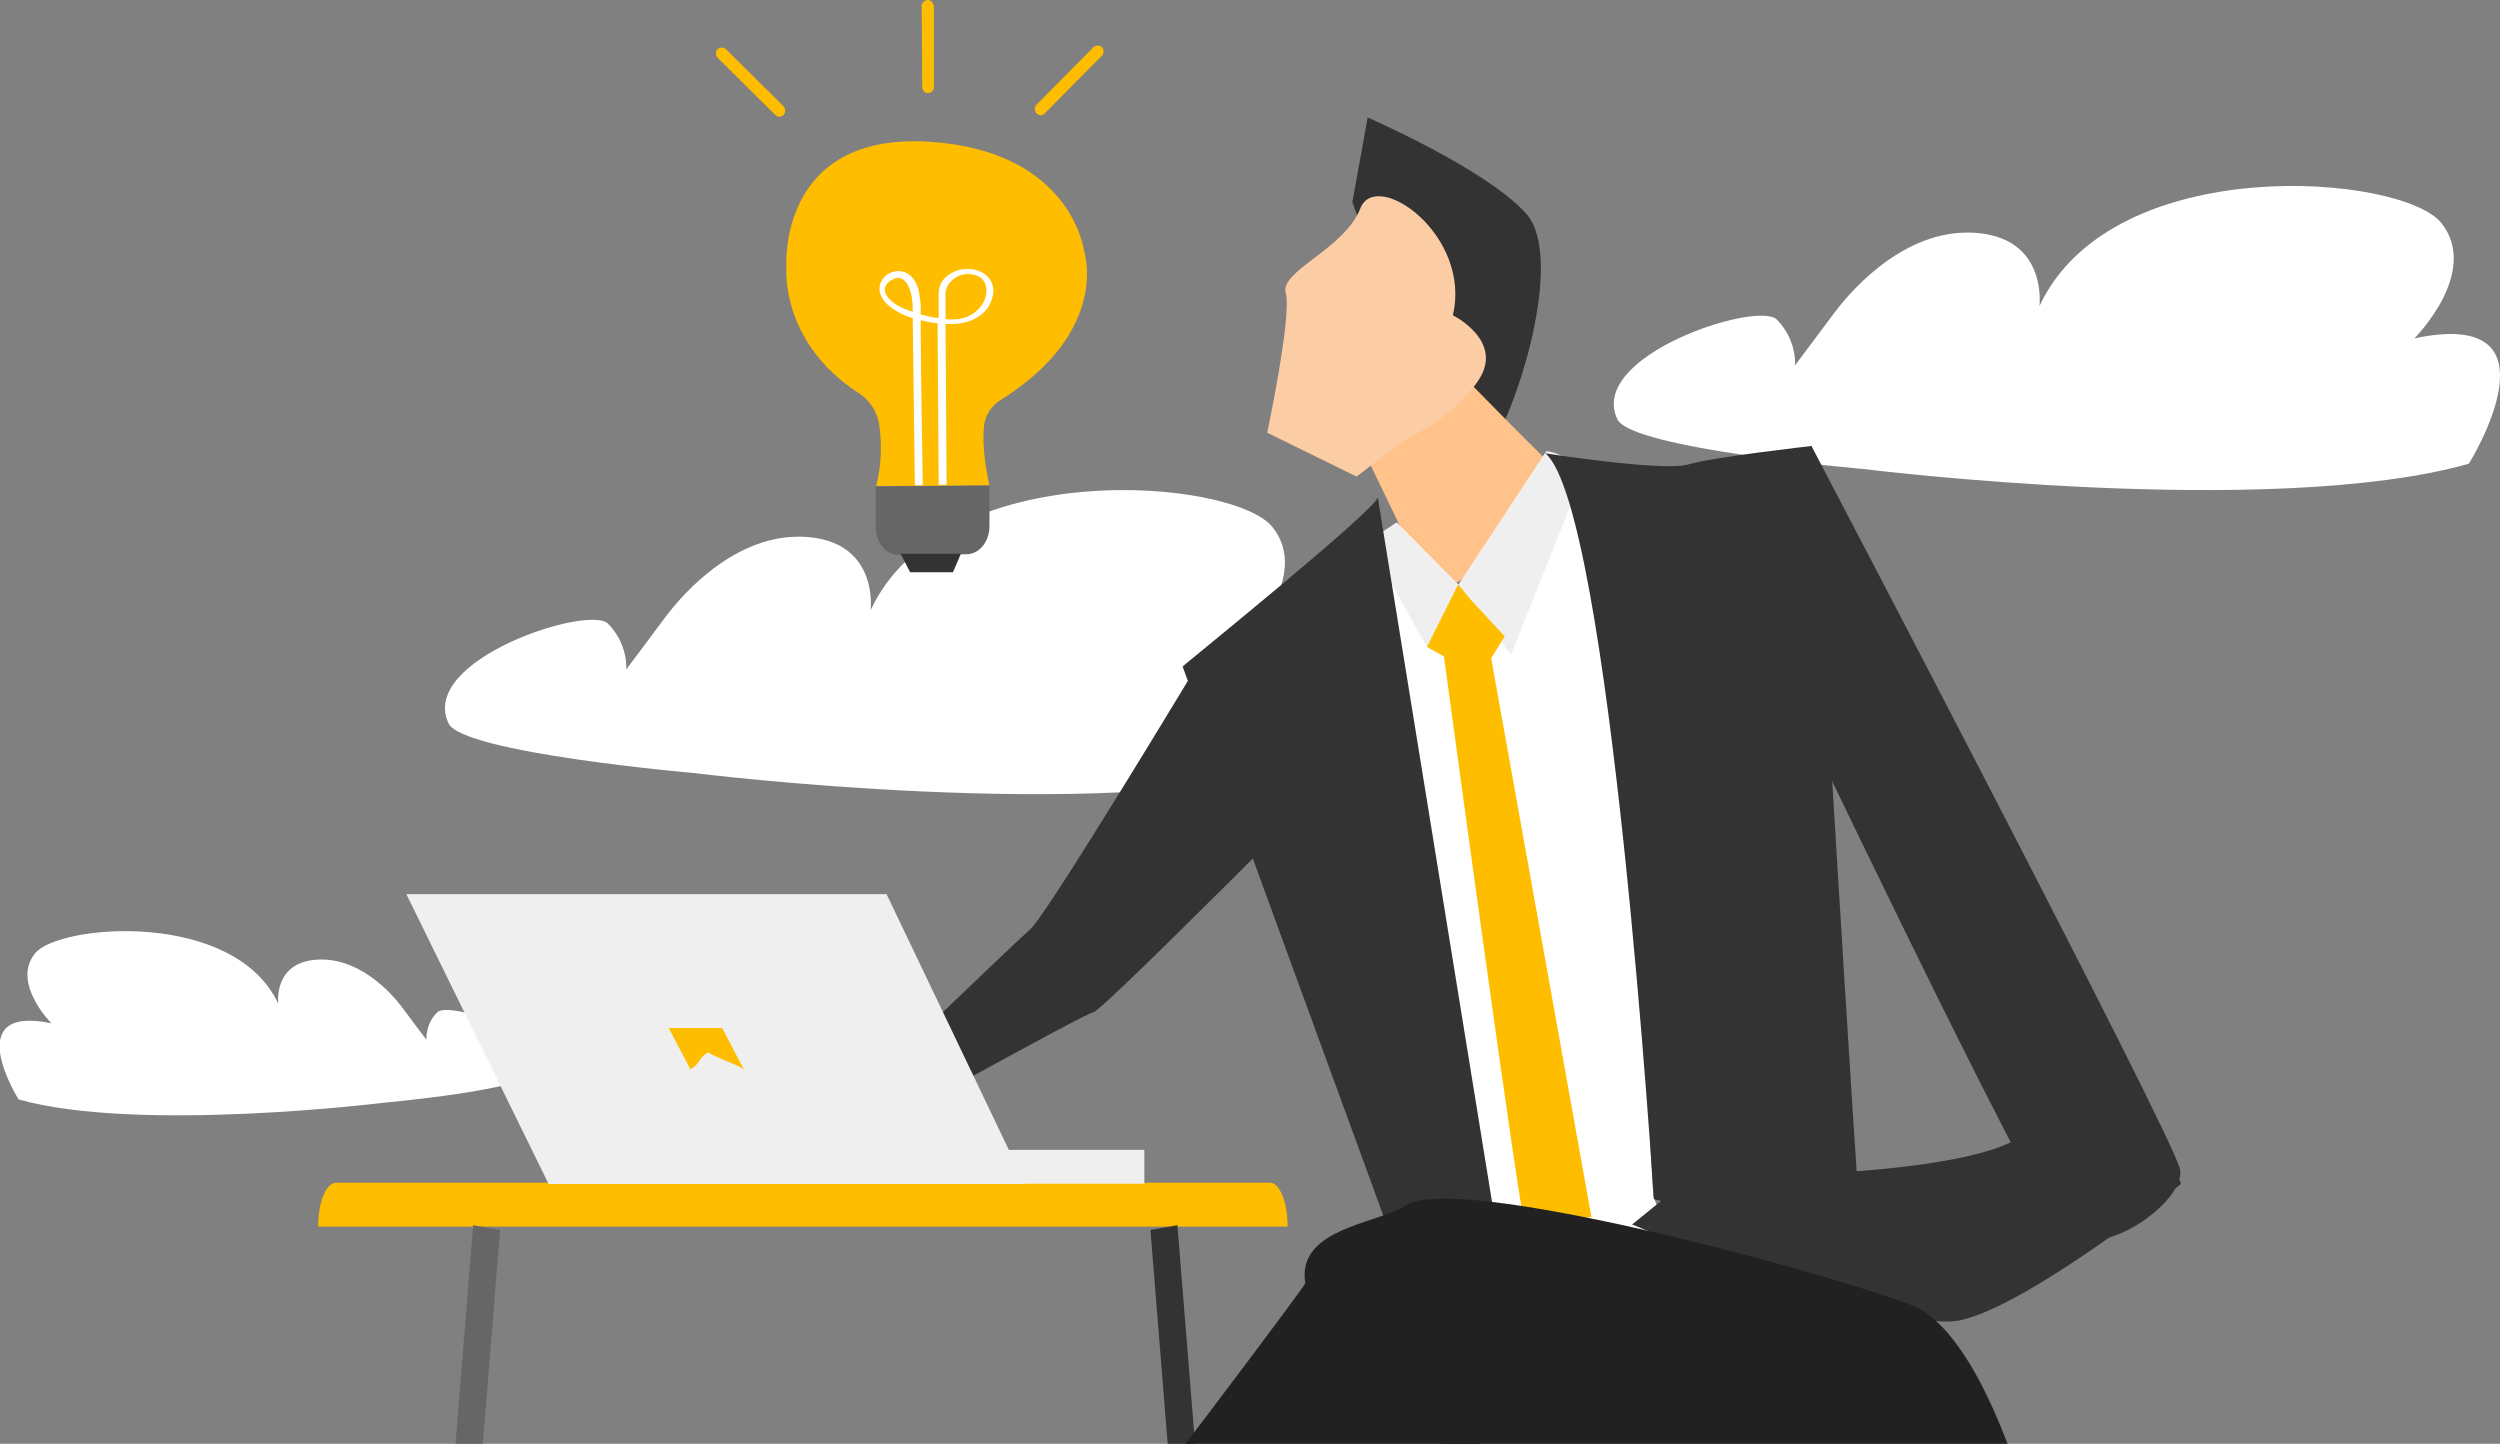 <?xml version="1.0" encoding="utf-8"?>
<!-- Generator: Adobe Illustrator 25.3.1, SVG Export Plug-In . SVG Version: 6.00 Build 0)  -->
<svg version="1.1" id="Layer_1" xmlns="http://www.w3.org/2000/svg" xmlns:xlink="http://www.w3.org/1999/xlink" x="0px" y="0px"
	 viewBox="0 0 472.7 273" style="enable-background:new 0 0 472.7 273;" xml:space="preserve">
<rect x="0" y="0" width="472.7" height="273" fill="#808080" stroke="none"/>
<style type="text/css">
	.st0{fill:#FFFFFF;}
	.st1{fill:#FFBD00;}
	.st2{fill:#666666;}
	.st3{fill:#333333;}
	.st4{fill:#FCCCA4;}
	.st5{fill:#FFC28A;}
	.st6{fill:#EFEFEF;}
	.st7{fill:#212121;}
</style>
<g id="Group_1565" transform="translate(-856.586 -91.523)">
	<path id="Path_4343" class="st0" d="M1208.9,180.2c0,0,77,9.6,114.5-1c0,0,18.6-29.8-10.3-23.7c0,0,12.5-12.5,5.1-21.8
		s-62.2-13.8-76,15.7c0,0,1.6-12.5-11.5-13.8c-13.1-1.3-23.4,9.9-27.3,15.1s-7.4,9.9-7.4,9.9c0.1-3.2-1.2-6.4-3.5-8.7
		c-3.8-3.5-35.8,6.9-30.1,18.9C1165,176.4,1208.9,180.2,1208.9,180.2z"/>
	<path id="Path_4344" class="st0" d="M987.9,237.7c0,0,77,9.6,114.5-1c0,0,18.6-29.8-10.3-23.7c0,0,12.5-12.5,5.1-21.8
		s-62.2-13.8-76,15.7c0,0,1.6-12.5-11.5-13.8s-23.4,9.9-27.3,15.1s-7.4,9.9-7.4,9.9c0.1-3.2-1.2-6.4-3.5-8.7
		c-3.8-3.5-35.8,6.9-30.1,18.9C944,233.9,987.9,237.7,987.9,237.7z"/>
	<path id="Path_4346" class="st0" d="M929.4,300c0,0-46.6,5.8-69.3-0.6c0,0-11.3-18,6.2-14.4c0,0-7.6-7.6-3.1-13.2
		c4.5-5.6,37.7-8.3,46,9.5c0,0-1-7.6,7-8.3s14.2,6,16.5,9.1c2.3,3.1,4.5,6,4.5,6c0-2,0.7-3.9,2.1-5.2c2.3-2.1,21.7,4.2,18.2,11.4
		C956,297.6,929.4,300,929.4,300z"/>
	<g id="Group_1368" transform="translate(172.776 116.041)">
		<g id="Group_971" transform="translate(197.87 199.112)">
			<path id="Path_1468" class="st1" d="M729.4,8.3H546.1c0-4.6,1.5-8.3,3.4-8.3h176.6C727.9,0,729.4,3.7,729.4,8.3L729.4,8.3z"/>
			<g id="Group_969" transform="translate(552 8.028)">
				<path id="Path_1469" class="st2" d="M5.1,291.3L0,290.4L23.4,0l5.1,0.9L5.1,291.3z"/>
			</g>
			<g id="Group_970" transform="translate(703.465 8.028)">
				<path id="Path_1470" class="st3" d="M23.4,291.3l5.1-0.9L5.1,0L0,0.9L23.4,291.3z"/>
			</g>
		</g>
	</g>
	<g id="Group_1369" transform="translate(991.95 91.523)">
		<g id="Group_985">
			<g id="Group_981" transform="translate(13.323 26.699)">
				<path id="Path_1482" class="st1" d="M17,65.2l21.4-0.1c0,0-1.6-6.5-1-11.5c0.3-1.9,1.4-3.6,3-4.6c21-13.1,15.9-28.2,15.9-28.2
					S54,1.8,27,0.1C-1.8-1.7,0,23.9,0,23.9s-1.2,14.2,13.8,23.8c2.1,1.4,3.5,3.7,3.8,6.2C18.1,57.7,17.9,61.5,17,65.2z"/>
				<path id="Path_1483" class="st2" d="M38.4,65.1l0,7.7c0,2.9-1.9,5.2-4.2,5.3l-13.1,0.1c-2.3,0-4.2-2.3-4.2-5.2l0-7.7L38.4,65.1z
					"/>
				<path id="Path_1484" class="st3" d="M33,78l-1.5,3.5l-8.1,0l-1.8-3.5L33,78z"/>
				<g id="Group_980" transform="translate(17.595 24.153)">
					<path id="Path_1485" class="st0" d="M20.8,6.8C24,0.7,16-2.2,12.2,1.9c-0.7,0.8-1,1.8-1,2.8c0,1.8,0,4.6,0,4.6
						C10.1,9.2,9,8.9,7.8,8.6c0.1-1.7-0.1-3.4-0.5-5C5.1-3.1-3.5,2.1,1.6,6.8c1.4,1.2,3,2,4.7,2.5c0.1,10.5,0.3,21,0.4,31.6l1.5,0
						C8.1,34.5,8,28,7.9,21.5c0-3.4-0.1-6.7-0.1-10.1c0-0.5,0-1.1,0-1.7c1.1,0.3,2.1,0.4,3.2,0.6l0.2,30.5l1.5,0l-0.2-30.4
						c0.3,0,0.6,0,0.9,0C16.2,10.5,19.4,9.4,20.8,6.8z M6.3,8.1C4.2,7.5,1.3,6.1,1,4C1,3.5,1.2,3,1.5,2.7C5.2-0.6,6.2,5.2,6.2,6
						C6.3,6.7,6.3,7.4,6.3,8.1L6.3,8.1z M19.5,6.6c-1.6,2.5-4.3,3.2-7,2.9l0-4.7c0-0.9,0.3-1.7,0.9-2.3c1.4-1.6,3.6-2,5.5-1
						C20.5,2.4,20.6,4.9,19.5,6.6L19.5,6.6z"/>
				</g>
			</g>
			<g id="Group_982" transform="translate(0 9.003)">
				<path id="Path_1486" class="st1" d="M12.8,12.7c0.4-0.4,0.4-1.2,0-1.6c0,0,0,0,0,0L1.9,0.3c-0.4-0.4-1.2-0.4-1.6,0
					c-0.4,0.4-0.4,1.2,0,1.6l0,0l10.9,10.8C11.7,13.2,12.4,13.2,12.8,12.7C12.8,12.7,12.8,12.7,12.8,12.7z"/>
			</g>
			<g id="Group_983" transform="translate(60.297 8.618)">
				<path id="Path_1487" class="st1" d="M0.3,12.8c-0.4-0.4-0.4-1.2,0-1.6L11.1,0.3c0.4-0.4,1.2-0.4,1.6,0c0.4,0.4,0.4,1.2,0,1.6
					l0,0L1.9,12.8C1.5,13.3,0.8,13.3,0.3,12.8C0.3,12.8,0.3,12.8,0.3,12.8z"/>
			</g>
			<g id="Group_984" transform="translate(38.913)">
				<path id="Path_1488" class="st1" d="M1.2,17.6c0.6,0,1.1-0.5,1.1-1.1c0,0,0,0,0,0L2.3,1.1C2.2,0.5,1.7,0,1.1,0
					C0.5,0.1,0,0.5,0,1.1l0.1,15.3C0.1,17.1,0.6,17.6,1.2,17.6C1.2,17.6,1.2,17.6,1.2,17.6z"/>
			</g>
		</g>
	</g>
	<g id="Group_1370" transform="translate(894.091 113.742)">
		<path id="Path_1502" class="st3" d="M188.8,103.7c0,0-28.4,47.2-31.6,49.9S121,188.2,121,188.2l1.6,1.8l2.6,3
			c0,0,42.1-23.5,44-23.8c1.9-0.3,49-48.2,50.5-49.1S188.8,103.7,188.8,103.7z"/>
		<g id="Group_987" transform="translate(0 110.919)">
			<path id="Path_1509" class="st4" d="M124.1,76.5l-8.5-0.5l-11.2-3.8c0,0-6.1,1.2-0.4,5.1c5.7,3.8,6.4,10.7,9.2,13.1
				c2.8,2.4,12.7-8.4,12.7-8.4L124.1,76.5z"/>
			<path id="Path_1510" class="st4" d="M107.8,78c0,0-18.9,2.6-17.5,3.8c1.3,1.2,1.1,2.7,5.5,3.4c4.4,0.7-1.6,3,2.8,3.7
				s-2.5,1.5,4.4,0.7c6.9-0.8,9.6-1,11.2-2C115.8,86.6,107.8,78,107.8,78z"/>
		</g>
		<path id="Path_1490" class="st3" d="M281.4,494.4C282,498.6,209,269,209,269l55.1,18.1l30,207.3H281.4z"/>
		<path id="Path_1491" class="st3" d="M339.6,303.1c0,0-79.7-4.9-89.6-7.6s-36.9-6.3-35.7-16.7s32.2-29.9,39.3-27.1
			S339.6,303.1,339.6,303.1z"/>
		<path id="Path_1492" class="st3" d="M218.2,16l2.9-16c0,0,22.3,9.7,29.9,18.1c7.6,8.3-1.8,38.2-7.6,45.8S218.2,16,218.2,16z"/>
		<path id="Path_1493" class="st5" d="M237.1,46.8c0,0,17.6,18.1,22.3,22.2s-25.8,21.5-25.8,21.5l-14.1-29.2
			C219.5,61.4,237.1,44.7,237.1,46.8z"/>
		<path id="Path_1494" class="st4" d="M237.2,37.4c0,0,10,4.9,4.7,12.5S227.9,61,227.9,61l-8.9,6.9l-16.9-8.3c0,0,4.7-22.2,3.5-26.4
			s11.1-8.3,14.1-16S240.8,22.2,237.2,37.4z"/>
		<path id="Path_1495" class="st0" d="M254.7,63.4l-16.4,25l-11.7-11.8l-12.9,11.1l31.6,121.5c0,0,36.9,9.7,29.9-4.9
			c-0.7-1.3-5.9-139.6-4.7-136.1S254.7,63.4,254.7,63.4z"/>
		<path id="Path_1496" class="st6" d="M254.7,63.4c0-1.4,7.6,2.8,7.6,2.8l-14.1,35.4l-10-13.2L254.7,63.4z"/>
		<path id="Path_1497" class="st6" d="M226.5,76.6l11.7,11.8l-5.9,11.8l-11.1-20.1L226.5,76.6z"/>
		<path id="Path_1498" class="st1" d="M240.6,91.2l6.4,6.9l-4.7,7.6l-10-5.6l5.9-11.8L240.6,91.2z"/>
		<path id="Path_1499" class="st1" d="M244.1,100.3l19.3,107.6c0,0-11.7,0.7-12.3,2.8s-15.8-110.4-15.8-110.4H244.1z"/>
		<path id="Path_1500" class="st3" d="M254.7,63.5c0,0,22.3,3.5,27,2.1s23.4-3.5,23.4-3.5s8.8,147.2,9.4,150s-39.3-7.6-39.3-7.6
			S267,73.9,254.7,63.5z"/>
		<path id="Path_1501" class="st3" d="M223,71.8l22.3,137.5L230,223.9l-43.9-120.1C186.1,103.7,223,73.9,223,71.8z"/>
		<path id="Path_1503" class="st3" d="M305,62.1c0,0,68.5,130.6,69.7,136.8s-16.4,18.7-22.8,11.1s-52.1-103.5-52.1-103.5L305,62.1z"
			/>
		<path id="Path_1504" class="st3" d="M374.8,201.7c0,0-28.7,22.9-41.6,25.7s-62.1-18.1-62.1-18.1l11.1-9c0,0,58.6,0.7,64.4-9.7
			S375.9,199.6,374.8,201.7z"/>
		<path id="Path_1505" class="st7" d="M256.1,267.2c1.8,1.3,90.6,43.5,95.2,35.8s-8.8-71.5-27.5-78.5s-86.1-25-95.5-18.8
			S177.9,209.6,256.1,267.2z"/>
		<path id="Path_1506" class="st7" d="M210.7,218.3c-0.6,2.8-118.9,156.2-118.9,156.2l12.6,30c0,0,125.6-139.7,136.7-147.3
			C252.3,249.6,210.7,218.3,210.7,218.3z"/>
		<path id="Path_1507" class="st3" d="M96.9,379.1H63.5c0,0,32.2,21.5,36.9,25s5.3-13.9,1.8-17.4C100,384.5,98.2,381.9,96.9,379.1z"
			/>
		<path id="Path_1508" class="st7" d="M291,484.3c0,0,9.4,8.3,8.2,13.2s-29.9,2.8-29.9,2.8l12.9-16.7L291,484.3z"/>
		<g id="Group_1371" transform="translate(-723.874 4.447)">
			<g id="Group_1371-2" transform="translate(873.844 190.754)">
				<rect id="Rectangle_669" x="0" y="0" class="st6" width="28.9" height="6.4"/>
			</g>
			<path id="Path_4368" class="st6" d="M854,142.4h-90.8l26.9,54.8h90.1L854,142.4z"/>
			<g id="Group_1372" transform="translate(812.817 167.724)">
				<path id="Path_1054" class="st1" d="M10.1,0H0l4.1,7.8c0.1-0.1,0.2-0.1,0.3-0.2c1.5-0.9,1.2-1.8,2.7-2.8c0.2-0.2,0.5-0.2,0.7,0
					c1.5,0.9,4.6,1.9,6.1,2.8c0.1,0.1,0.2,0.1,0.3,0.2L10.1,0z"/>
			</g>
		</g>
	</g>
</g>
</svg>
